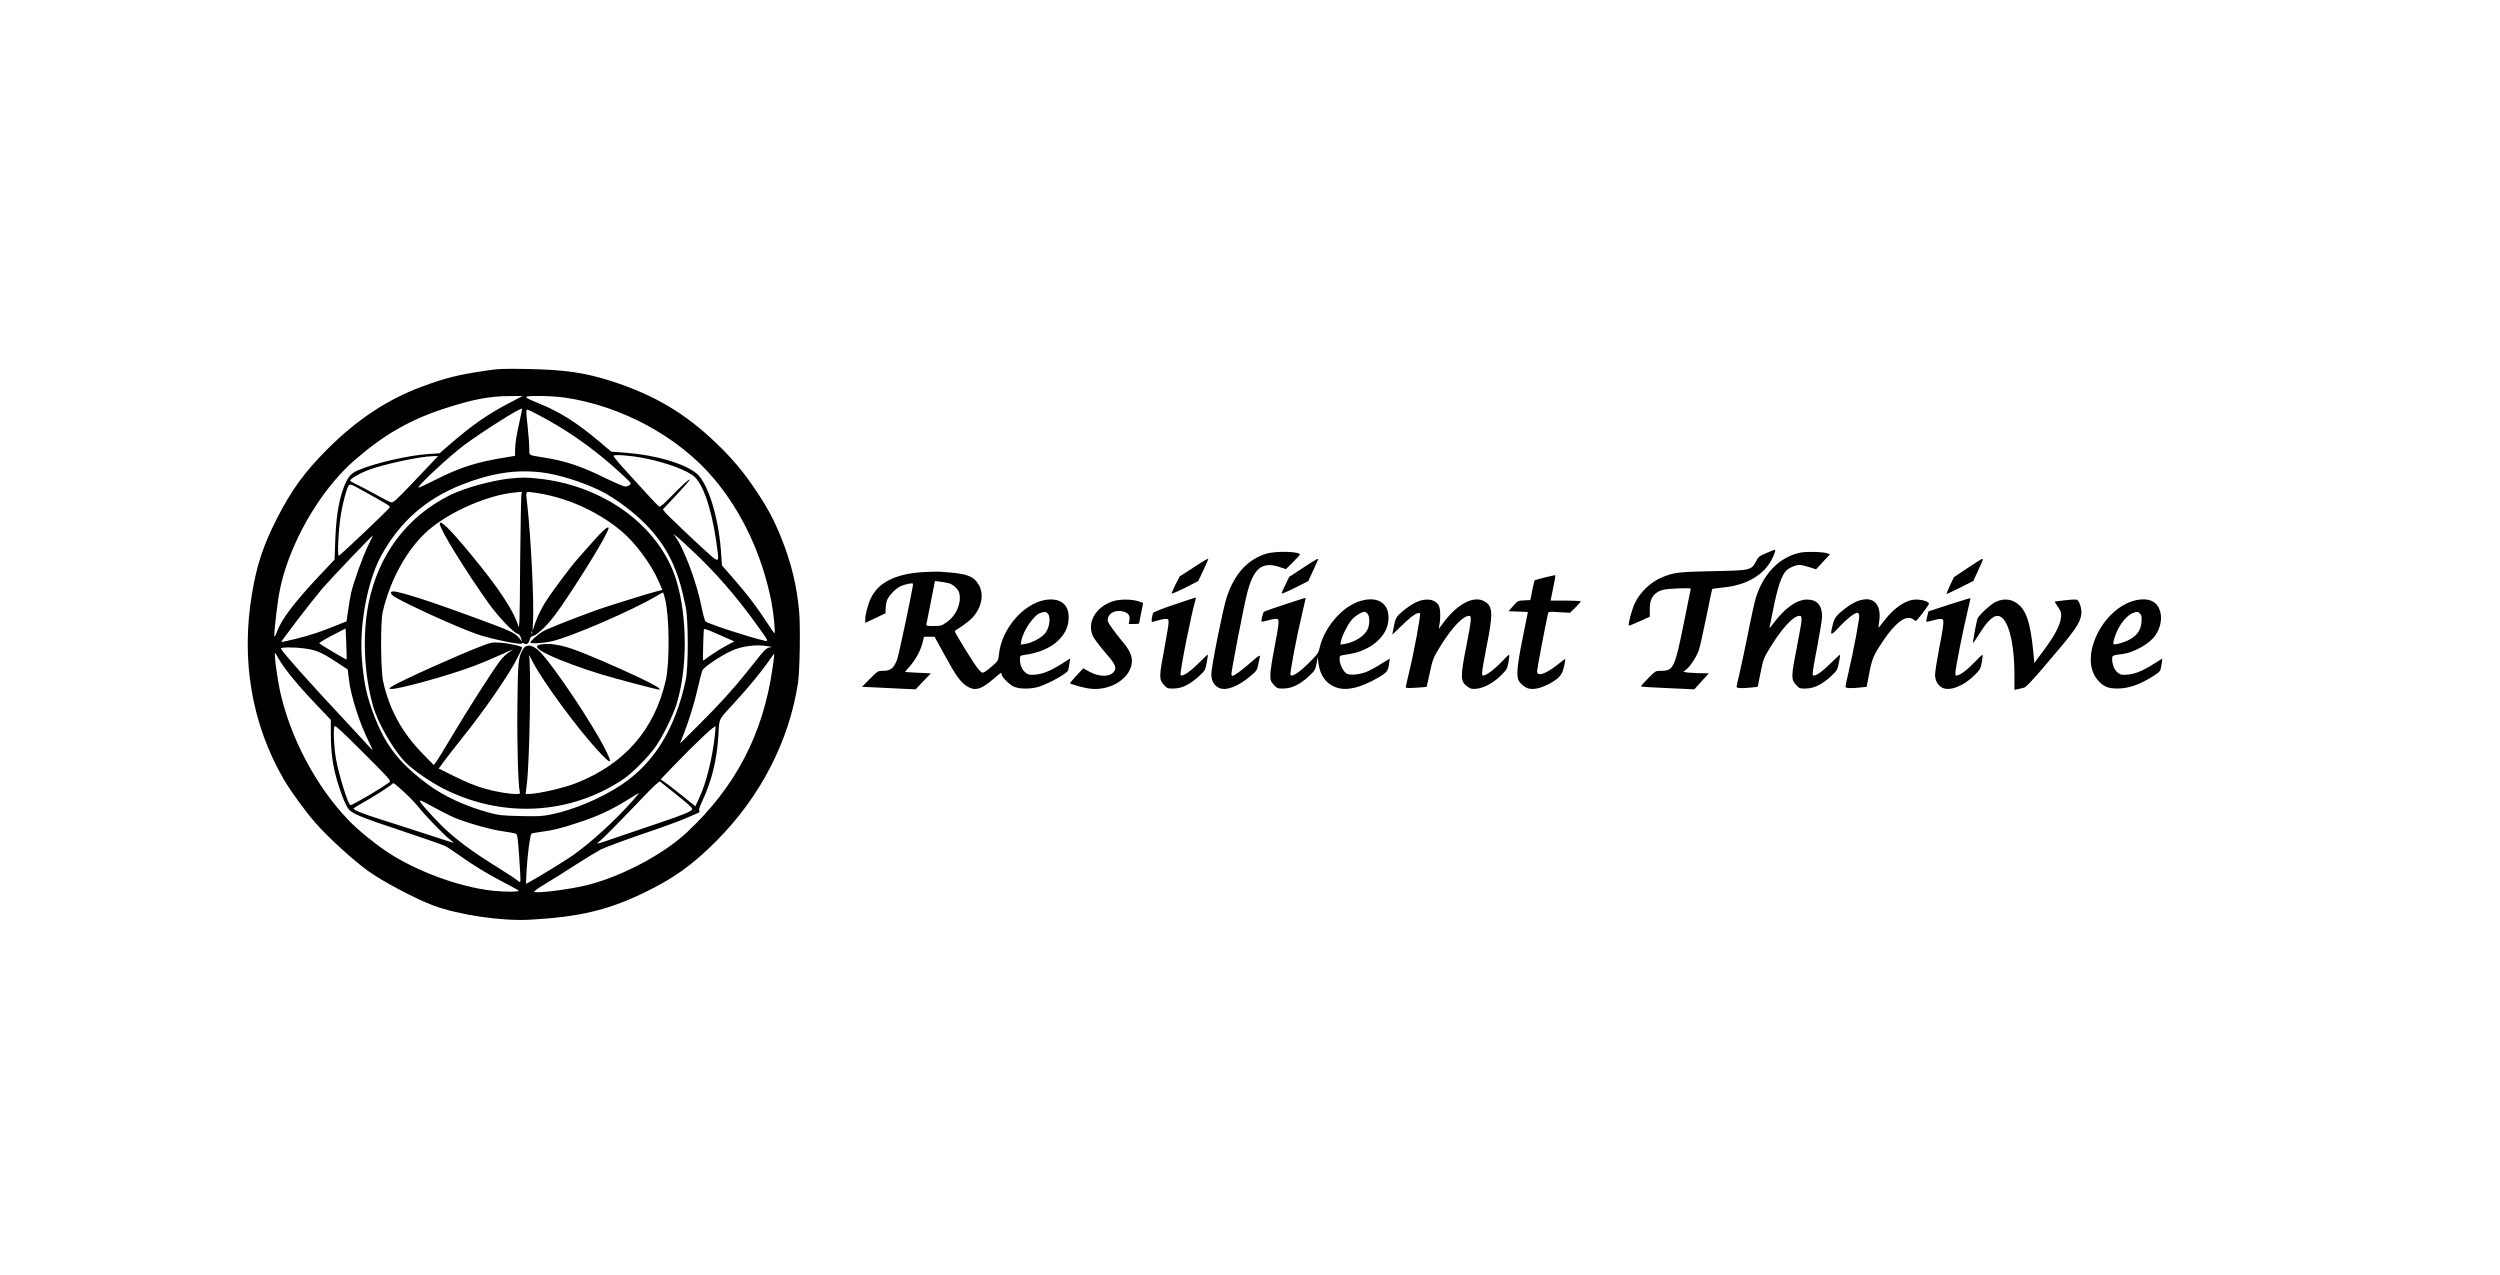 <?xml version="1.0"?>
<svg width="2456" height="1253" xmlns="http://www.w3.org/2000/svg" xmlns:svg="http://www.w3.org/2000/svg" preserveAspectRatio="xMidYMid meet" version="1.0">
 <g class="layer">
  <title>Layer 1</title>
  <g fill="#000000" id="svg_1" transform="translate(0,1253) scale(0.1,-0.1)">
   <path d="m4755,8886c-255,-38 -379,-69 -604,-152c-338,-124 -642,-324 -927,-609c-232,-231 -359,-406 -504,-690c-132,-259 -197,-452 -244,-735c-111,-655 -3,-1286 314,-1830c67,-115 216,-319 309,-424c131,-148 353,-351 511,-468c139,-102 467,-276 643,-342c254,-95 677,-157 957,-141c478,27 756,92 1107,260c296,142 484,275 723,516c431,432 714,982 800,1554c17,109 24,553 11,695c-22,254 -79,486 -177,729c-72,176 -134,294 -250,466c-117,175 -227,307 -381,455c-308,298 -614,479 -1031,614c-269,86 -458,114 -837,121c-237,4 -274,3 -420,-19zm250,-314c-217,-114 -356,-210 -584,-406l-103,-89l-118,-8c-189,-13 -511,-87 -678,-157c-83,-34 -114,-76 -160,-213c-40,-123 -61,-272 -69,-489l-6,-177l-159,-169c-233,-248 -362,-418 -404,-533c-37,-98 -38,-76 -8,184c20,176 47,306 95,449c133,398 391,799 670,1043c291,253 544,399 890,511c271,88 436,120 634,121l130,1l-130,-68zm544,52c561,-82 1122,-388 1467,-799c275,-328 468,-741 560,-1194c23,-115 44,-321 32,-321c-3,0 -25,30 -49,68c-116,179 -217,313 -370,487l-96,110l-11,150c-26,335 -128,658 -236,751c-115,99 -403,184 -696,206l-145,11l-115,97c-225,189 -385,291 -591,375c-172,70 -172,75 0,75c79,0 191,-7 250,-16zm-443,-226c-32,-142 -46,-228 -46,-295l0,-51l-72,-12c-299,-47 -464,-99 -705,-221c-95,-48 -173,-84 -173,-79c0,26 309,312 452,419c189,139 553,369 566,356c2,-2 -8,-54 -22,-117zm259,15c263,-144 528,-338 760,-557c77,-72 79,-76 61,-91c-11,-8 -31,-15 -44,-15c-14,0 -97,36 -186,79c-248,122 -395,171 -611,206c-160,26 -145,16 -145,88c0,34 -7,125 -15,202c-21,202 -23,188 23,170c20,-9 91,-45 157,-82zm957,-383c225,-43 441,-124 506,-189c98,-98 184,-389 225,-757c7,-66 -3,-69 -64,-18c-86,74 -436,405 -457,434l-20,26l135,143c74,79 132,146 129,149c-8,7 -84,-63 -192,-175c-53,-55 -97,-94 -105,-91c-8,3 -56,51 -108,109c-52,57 -152,167 -222,243c-71,77 -125,144 -122,149c9,14 169,2 295,-23zm-2048,-12c-17,-18 -115,-122 -219,-231c-166,-174 -192,-197 -213,-192c-13,3 -85,40 -160,82c-75,42 -160,86 -189,99c-29,13 -53,28 -53,33c0,16 91,70 169,100c155,60 505,135 645,140l50,1l-30,-32zm1041,-128c159,-18 397,-91 573,-176c163,-78 381,-246 507,-390c182,-208 273,-411 342,-759c26,-132 26,-592 0,-715c-103,-478 -308,-813 -631,-1029c-199,-133 -468,-246 -690,-292c-88,-18 -126,-20 -301,-16c-184,4 -209,7 -315,35c-222,59 -448,164 -602,280c-184,138 -298,254 -390,398c-83,129 -178,367 -213,534c-27,126 -45,298 -45,430c0,314 80,674 197,885c184,332 437,554 788,693c287,113 526,151 780,122zm-1800,-153c311,-172 322,-178 311,-195c-15,-24 -487,-472 -498,-472c-16,0 -2,273 22,413c18,106 51,231 71,270c13,24 25,22 94,-16zm3284,-615c230,-216 420,-433 624,-714c126,-173 131,-181 91,-173c-141,31 -559,167 -583,190c-7,7 -26,75 -41,152c-45,227 -168,558 -252,676l-23,32l30,-23c17,-13 86,-76 154,-140zm-3186,41c-50,-103 -139,-352 -164,-458c-6,-27 -19,-102 -28,-165l-17,-114l-95,-38c-158,-65 -258,-98 -403,-134c-77,-18 -141,-33 -142,-31c-6,6 306,412 404,527c80,93 487,520 496,520c1,0 -22,-48 -51,-107zm-209,-1112c-3,-4 -250,143 -267,159c-5,4 51,39 125,77l133,69l7,-150c3,-83 5,-153 2,-155zm3766,197l44,-19l-84,-45c-47,-25 -115,-68 -153,-95c-37,-27 -68,-49 -70,-49c-4,0 4,294 8,307c3,8 37,-2 107,-34c57,-25 123,-54 148,-65zm375,-67l40,-7l-31,-6c-22,-5 -46,-26 -85,-75c-30,-37 -91,-113 -134,-168c-133,-166 -273,-320 -469,-515l-186,-185l35,90c56,143 104,299 140,455c19,80 38,157 44,172c12,32 174,142 287,194c99,47 250,66 359,45zm-4549,-22c109,-15 164,-38 300,-127l120,-79l12,-99c18,-161 106,-433 196,-612c20,-40 36,-75 36,-79c0,-4 -24,20 -52,52c-29,33 -129,140 -221,239c-324,345 -627,685 -627,705c0,14 131,15 236,0zm-199,-191c70,-97 178,-222 316,-366l137,-144l0,-146c0,-217 31,-383 110,-597c24,-64 52,-121 68,-138c43,-45 124,-78 524,-211c207,-69 396,-135 420,-147c24,-12 86,-52 138,-90c146,-104 291,-192 442,-269c75,-39 140,-75 143,-80c8,-13 -143,-13 -260,0c-330,38 -745,191 -1030,380c-126,83 -292,219 -381,312c-319,332 -574,813 -674,1273c-22,106 -50,298 -50,349c0,30 2,29 29,-21c16,-29 46,-76 68,-105zm4793,2c-92,-651 -364,-1172 -846,-1621c-229,-213 -636,-428 -970,-513c-170,-43 -508,-86 -527,-67c-4,4 47,41 115,81c68,41 200,123 293,184c94,60 202,126 240,147c39,20 219,88 400,150c182,61 371,130 420,151c50,21 107,46 128,55c28,11 35,19 27,28c-7,9 3,39 34,106c90,193 140,401 154,640c9,168 -5,140 161,320c137,149 258,297 331,401c29,43 55,77 56,75c2,-2 -5,-63 -16,-137zm-3765,-1125c-72,-55 -360,-225 -383,-225c-21,0 -116,307 -142,458c-19,111 -27,283 -14,317c5,13 70,-46 283,-259c264,-264 275,-276 256,-291zm3195,436c-26,-219 -86,-452 -150,-589l-39,-83l-130,105c-72,58 -148,117 -171,132l-40,27l116,121c219,228 419,417 423,399c1,-9 -2,-59 -9,-112zm-420,-521c152,-121 200,-163 200,-177c0,-22 -87,-58 -335,-141c-132,-44 -325,-110 -430,-146c-165,-58 -185,-63 -155,-39c41,31 186,178 424,427c111,117 172,174 180,168c6,-5 58,-46 116,-92zm-2622,-19c51,-47 114,-113 139,-146c61,-78 257,-280 307,-316c21,-16 36,-29 33,-29c-4,0 -129,40 -279,89c-150,49 -347,113 -438,141c-186,59 -274,95 -266,109c4,5 46,31 94,57c91,49 278,170 288,185c8,13 18,6 122,-90zm2241,-73c-172,-195 -403,-407 -591,-541c-63,-45 -360,-227 -429,-263l-32,-16l6,123c8,154 35,361 48,369c5,4 51,12 102,19c113,15 176,30 337,83c215,69 346,130 529,245c47,29 87,53 89,53c2,0 -25,-33 -59,-72zm-1940,-78c58,-32 138,-72 176,-89c123,-52 356,-119 475,-136c63,-9 124,-20 135,-24c18,-7 21,-25 36,-232c9,-123 14,-230 11,-237c-3,-10 -10,-8 -26,7c-11,10 -82,57 -157,104c-248,154 -385,251 -526,375c-75,65 -255,258 -273,293c-10,17 -8,18 16,9c14,-6 74,-37 133,-70z" id="svg_2"/>
   <path d="m5011,7829c-182,-19 -452,-94 -592,-164c-423,-212 -702,-584 -798,-1062c-62,-310 -45,-696 45,-1013c48,-169 210,-446 325,-557c84,-79 233,-182 358,-247c578,-296 1244,-264 1771,87c95,64 259,230 328,333c67,98 162,293 196,399c110,346 111,860 1,1221c-162,533 -712,937 -1364,1003c-116,12 -150,12 -270,0zm113,-146c-5,-10 -11,-317 -14,-683c-4,-576 -7,-659 -18,-620c-44,149 -197,380 -467,705c-203,247 -305,346 -305,299c0,-51 249,-456 479,-779c91,-128 245,-291 284,-300c17,-5 28,-18 35,-43l11,-36l-30,38c-42,50 -81,68 -415,191c-443,164 -756,265 -821,265c-34,0 -28,-27 10,-51c121,-75 625,-304 813,-369c135,-47 436,-109 442,-92c2,8 8,8 22,0c24,-15 46,2 55,42c5,21 14,29 36,34c19,4 58,35 112,88c64,64 119,137 239,318c217,328 401,640 386,656c-12,12 -59,-30 -150,-133c-51,-59 -120,-136 -152,-172c-76,-85 -256,-326 -324,-435c-29,-46 -68,-126 -87,-177l-33,-94l5,110c9,192 -22,813 -57,1125c-16,139 -19,132 43,124c318,-38 637,-177 886,-385c130,-109 287,-320 359,-484l39,-90l-51,-13c-90,-23 -501,-151 -598,-186c-261,-95 -497,-190 -531,-212c-48,-31 -117,-94 -117,-105c0,-15 110,-10 205,10c176,36 806,308 1038,448c32,19 60,34 62,32c2,-2 10,-32 19,-65c42,-164 46,-622 7,-795c-111,-488 -404,-824 -883,-1013c-123,-48 -372,-105 -463,-106l-31,0l12,103c28,232 43,1199 20,1262c-4,11 13,-20 38,-68c102,-196 441,-657 643,-874c128,-139 145,-136 72,10c-130,259 -511,829 -644,963c-71,72 -135,81 -168,25c-45,-76 -50,-127 -54,-549c-5,-366 7,-789 23,-849c6,-22 3,-23 -42,-23c-63,0 -199,23 -289,49c-110,31 -194,66 -335,136l-130,65l54,74c30,41 111,143 178,228c209,260 451,609 536,775c29,56 52,105 52,110c0,14 -120,42 -211,49c-81,6 -88,5 -189,-33c-218,-83 -765,-328 -867,-389c-46,-28 -47,-29 -21,-32c60,-7 542,125 790,217c75,27 195,77 268,110c73,34 135,61 138,61c3,0 -15,-13 -40,-29c-25,-16 -66,-56 -89,-88c-79,-106 -321,-485 -465,-728c-78,-132 -151,-251 -163,-265l-20,-25l-109,111c-204,208 -330,440 -389,714c-23,109 -26,578 -4,675c72,320 246,631 451,808c214,184 587,346 855,370c22,2 46,4 54,5c9,1 11,-3 5,-15zm103,-1375c-3,-8 -6,-5 -6,6c-1,11 2,17 5,13c3,-3 4,-12 1,-19z" id="svg_3"/>
   <path d="m5340,6202c-100,-8 -83,-43 55,-108c116,-55 325,-132 512,-189c159,-48 566,-155 572,-150c11,11 -31,37 -184,111c-216,104 -561,252 -682,292c-81,27 -114,34 -208,46c-11,1 -40,0 -65,-2z" id="svg_4"/>
   <path d="m17350,7096c-68,-30 -77,-37 -100,-82c-44,-86 -52,-88 -425,-95c-330,-7 -376,-12 -489,-57c-114,-45 -223,-147 -275,-257c-30,-63 -69,-210 -59,-220c3,-3 50,16 105,41l101,46l-1,72c-1,105 39,165 127,191c43,13 276,23 276,11c0,-2 -29,-147 -65,-323c-92,-456 -104,-483 -227,-483c-53,0 -54,0 -128,-75c-41,-41 -72,-77 -69,-79c2,-3 121,-10 264,-16l260,-12l71,79l72,78l-102,2c-55,2 -112,5 -125,9l-24,5l22,16c40,27 109,131 130,195c12,35 45,184 75,331c29,147 55,269 57,271c2,2 52,9 110,15c235,23 407,128 484,293c25,54 31,79 18,77c-5,-1 -42,-16 -83,-33z" id="svg_5"/>
   <path d="m12438,7090c-183,-57 -313,-201 -387,-428c-37,-112 -151,-684 -151,-756c0,-61 25,-108 71,-132c69,-35 186,7 312,113c61,51 67,59 77,112c6,31 14,64 16,74c9,29 -9,19 -91,-53c-77,-68 -161,-130 -176,-130c-4,0 -9,6 -12,13c-5,14 118,652 153,792c63,253 148,323 322,264l61,-20l69,68c37,37 68,71 68,75c0,31 -240,37 -332,8z" id="svg_6"/>
   <path d="m17630,7086c-178,-61 -308,-206 -380,-426c-11,-36 -46,-191 -76,-345c-31,-154 -69,-334 -85,-400c-16,-66 -29,-125 -29,-132c0,-15 51,-17 147,-7l61,7l27,136c24,122 32,145 77,221c124,207 243,340 306,340c31,0 29,-24 -22,-288c-61,-309 -62,-335 -12,-390c33,-36 37,-37 98,-36c80,1 161,41 248,123c57,53 61,60 75,130c9,41 13,76 11,78c-2,3 -44,-35 -93,-84c-88,-88 -156,-134 -174,-116c-6,6 9,107 41,266c27,141 50,282 50,313c0,108 -50,164 -149,164c-98,0 -218,-84 -326,-230c-26,-36 -45,-56 -42,-45c3,11 18,81 32,155c45,235 88,363 136,407c31,29 90,53 128,53c17,0 60,-10 96,-22l66,-21l68,74l69,74l-37,12c-20,6 -83,11 -141,11c-82,0 -119,-4 -170,-22z" id="svg_7"/>
   <path d="m11722,6953l-133,-86l-40,-78c-21,-43 -39,-83 -39,-89c0,-6 59,19 131,55l130,66l50,105c27,59 49,108 49,110c0,11 -26,-3 -148,-83z" id="svg_8"/>
   <path d="m12800,6951l-135,-88l-37,-77c-21,-42 -38,-81 -38,-86c0,-6 59,19 131,55l131,66l49,105c27,58 49,107 49,109c0,12 -24,-1 -150,-84z" id="svg_9"/>
   <path d="m19330,6950l-135,-90l-38,-81c-20,-45 -36,-83 -35,-85c2,-1 62,27 134,63l130,66l47,102c26,56 47,105 47,109c0,14 -20,2 -150,-84z" id="svg_10"/>
   <path d="m9058,6909c-261,-18 -427,-101 -501,-252c-29,-60 -57,-163 -57,-214l0,-32l100,47l99,47l1,40c0,22 5,56 10,76c14,49 80,122 134,148c52,24 126,38 126,24c0,-34 -142,-708 -157,-744c-35,-87 -64,-109 -140,-109c-47,0 -51,-2 -127,-79l-78,-78l129,-6c70,-4 189,-9 263,-13l135,-6l75,79l75,78l-125,6c-69,3 -127,7 -129,8c-1,0 20,26 47,56c57,63 109,160 127,238l12,52l52,0l52,0l96,-175c112,-206 158,-271 221,-311c79,-50 140,-34 260,70c39,33 73,61 76,61c4,0 6,-7 6,-15c0,-23 69,-94 114,-118c53,-28 175,-29 256,-2c103,34 272,129 283,159c4,9 9,39 13,66l7,51l-89,-56c-109,-68 -181,-97 -259,-103c-51,-3 -64,-1 -89,19c-35,28 -56,75 -56,128c0,39 1,40 38,46c150,21 264,70 339,144c65,64 96,128 101,208c8,124 -58,196 -179,194c-231,-3 -480,-270 -506,-544c-6,-55 -9,-61 -60,-106c-29,-26 -65,-54 -80,-62c-24,-13 -27,-12 -62,28c-35,38 -231,355 -231,372c0,4 18,18 41,30c22,13 67,45 99,72c115,96 157,249 96,353c-54,92 -121,114 -396,130c-30,1 -103,-1 -162,-5zm264,-109c46,-13 94,-60 103,-101c21,-96 -32,-217 -124,-281c-51,-36 -59,-38 -129,-38c-72,0 -74,1 -70,23c2,12 22,111 44,221l39,198l50,-6c27,-3 67,-11 87,-16zm973,-300c28,-31 17,-128 -21,-183c-34,-48 -131,-103 -203,-113l-44,-7l7,39c19,102 125,254 189,273c47,14 52,13 72,-9z" id="svg_11"/>
   <path d="m15172,6856c-51,-13 -94,-25 -96,-27c-2,-2 -13,-47 -23,-99l-19,-95l-62,-3c-60,-3 -62,-4 -107,-55l-45,-52l95,-3c52,-1 95,-4 95,-5c0,-2 -23,-115 -51,-253c-58,-288 -66,-386 -33,-431c11,-15 36,-39 55,-51c48,-34 129,-25 224,23c110,56 142,92 160,177c9,39 14,72 12,74c-1,2 -33,-22 -71,-52c-122,-97 -206,-125 -206,-68c0,22 88,483 107,563c6,24 6,24 112,17l105,-6l53,52c29,29 53,56 53,60c0,4 -67,8 -149,8l-148,0l23,113c26,125 27,137 17,136c-5,0 -50,-11 -101,-23z" id="svg_12"/>
   <path d="m11537,6591c-109,-36 -202,-73 -207,-81c-12,-23 -22,-90 -13,-90c4,0 30,7 57,15c27,8 62,15 78,15c26,0 28,-3 28,-37c0,-20 -18,-129 -39,-242c-55,-288 -56,-315 -7,-369c33,-36 37,-37 98,-36c80,1 160,41 249,123c58,54 60,59 74,131c7,41 12,76 10,79c-2,2 -41,-35 -87,-81c-84,-86 -162,-138 -180,-120c-12,12 107,613 148,745c3,9 2,17 -3,16c-4,0 -97,-31 -206,-68z" id="svg_13"/>
   <path d="m12625,6593c-110,-36 -204,-69 -208,-73c-10,-9 -30,-91 -23,-97c2,-2 28,3 57,11c29,9 65,16 81,16c26,0 28,-3 28,-42c0,-24 -18,-133 -40,-243c-22,-110 -40,-228 -40,-263c0,-57 3,-65 34,-100c33,-36 37,-37 98,-36c80,1 161,41 249,123c55,52 60,61 72,121l13,65l6,-56c14,-125 79,-213 183,-245c99,-32 232,0 401,97c89,51 100,65 110,137l7,52l-88,-54c-48,-31 -112,-65 -143,-77c-70,-27 -158,-35 -192,-17c-32,17 -70,92 -70,140c0,35 2,37 38,43c113,17 151,28 218,60c140,67 225,182 225,304c1,156 -122,222 -297,160c-167,-59 -333,-256 -378,-446c-13,-59 -20,-68 -108,-156c-93,-92 -161,-138 -180,-119c-10,10 59,374 117,617c19,77 33,141 31,142c-1,1 -91,-28 -201,-64zm810,-93c23,-26 23,-105 -1,-155c-30,-64 -128,-126 -223,-141l-44,-7l7,34c10,53 63,158 103,207c32,39 98,81 129,82c6,0 19,-9 29,-20z" id="svg_14"/>
   <path d="m19150,6591l-205,-67l-12,-49c-7,-27 -11,-51 -8,-53c2,-2 28,3 58,12c73,21 107,21 108,-1c3,-41 -5,-88 -42,-281c-21,-111 -39,-224 -39,-250c0,-57 26,-104 71,-128c72,-37 207,15 315,121c57,57 61,64 73,129c7,37 10,71 7,73c-2,3 -35,-27 -72,-67c-70,-73 -131,-122 -171,-134c-21,-7 -23,-4 -23,26c0,40 74,414 119,602c17,71 30,130 29,131c-2,1 -95,-28 -208,-64z" id="svg_15"/>
   <path d="m18300,6639c-55,-10 -109,-37 -170,-84c-88,-68 -110,-96 -125,-161c-28,-114 -23,-116 63,-24c73,79 151,140 179,140c7,0 15,-10 18,-23c6,-24 -56,-354 -106,-566c-16,-68 -29,-129 -29,-137c0,-16 47,-18 148,-8l60,7l26,136c28,144 43,178 136,316c125,185 230,260 296,210c10,-8 22,-15 26,-15c10,0 128,156 128,170c0,19 -66,40 -125,40c-98,0 -211,-75 -312,-204c-31,-41 -58,-74 -59,-73c-1,1 3,32 8,69c20,146 -45,230 -162,207z" id="svg_16"/>
   <path d="m20295,6634c-55,-7 -103,-13 -107,-13c-4,-1 9,-25 29,-53c32,-48 35,-58 30,-106c-8,-73 -61,-175 -170,-322l-92,-123l-7,79c-31,332 -74,456 -182,519c-56,33 -123,33 -191,2c-50,-24 -170,-135 -179,-166c-13,-45 -47,-233 -43,-237c2,-3 32,40 66,95c68,111 129,171 173,171c99,0 168,-240 168,-586l0,-142l33,8c17,4 44,11 60,14c20,5 77,65 213,224c288,336 338,406 351,497c6,47 -16,124 -40,142c-7,5 -53,4 -112,-3z" id="svg_17"/>
   <path d="m21015,6639c-340,-46 -605,-559 -408,-789c56,-65 103,-85 198,-84c112,1 219,39 359,129c59,38 62,43 72,115l7,51l-89,-56c-109,-68 -181,-97 -259,-103c-55,-4 -64,-1 -93,23c-32,27 -52,76 -52,132c0,34 1,35 103,48c107,14 259,98 315,175c64,85 80,197 41,277c-32,66 -100,95 -194,82zm10,-139c14,-15 17,-32 13,-79c-5,-77 -40,-130 -111,-171c-53,-30 -152,-59 -164,-47c-3,4 -1,26 6,49c44,148 140,260 227,267c6,1 19,-8 29,-19z" id="svg_18"/>
   <path d="m10923,6620c-165,-59 -247,-212 -185,-342c13,-25 61,-90 108,-144c103,-118 122,-153 106,-188c-30,-67 -144,-73 -250,-15l-60,34l-64,-69c-34,-38 -64,-72 -66,-76c-4,-11 146,-52 212,-57c204,-17 396,117 396,275c0,57 -29,115 -100,198c-30,36 -75,93 -98,127c-36,50 -43,66 -38,91c11,59 83,89 157,67c46,-14 63,-41 54,-87l-6,-34l51,0c27,0 50,2 50,4c0,2 9,48 20,101c11,53 20,99 20,101c0,2 -23,10 -52,19c-71,21 -190,19 -255,-5z" id="svg_19"/>
   <path d="m13904,6610c-33,-16 -89,-55 -124,-85c-68,-58 -71,-64 -95,-191l-7,-39l99,95c96,94 155,132 173,114c10,-10 -59,-384 -109,-587c-17,-71 -31,-133 -31,-139c0,-8 32,-9 102,-4c56,3 103,7 104,9c1,1 14,61 29,132c28,138 38,161 123,295c106,166 208,270 265,270c26,0 22,-44 -28,-298c-61,-309 -59,-349 15,-400c30,-21 43,-23 89,-18c74,9 163,58 237,131c57,57 61,64 73,129c7,37 10,71 7,73c-3,3 -33,-25 -66,-61c-66,-70 -140,-129 -177,-140c-21,-7 -23,-4 -23,25c0,18 20,136 45,262c64,319 61,389 -18,437c-104,64 -268,-20 -405,-205c-24,-33 -45,-61 -47,-63c-1,-1 1,17 6,40c13,69 10,156 -6,188c-35,67 -133,79 -231,30z" id="svg_20"/>
  </g>
 </g>
</svg>